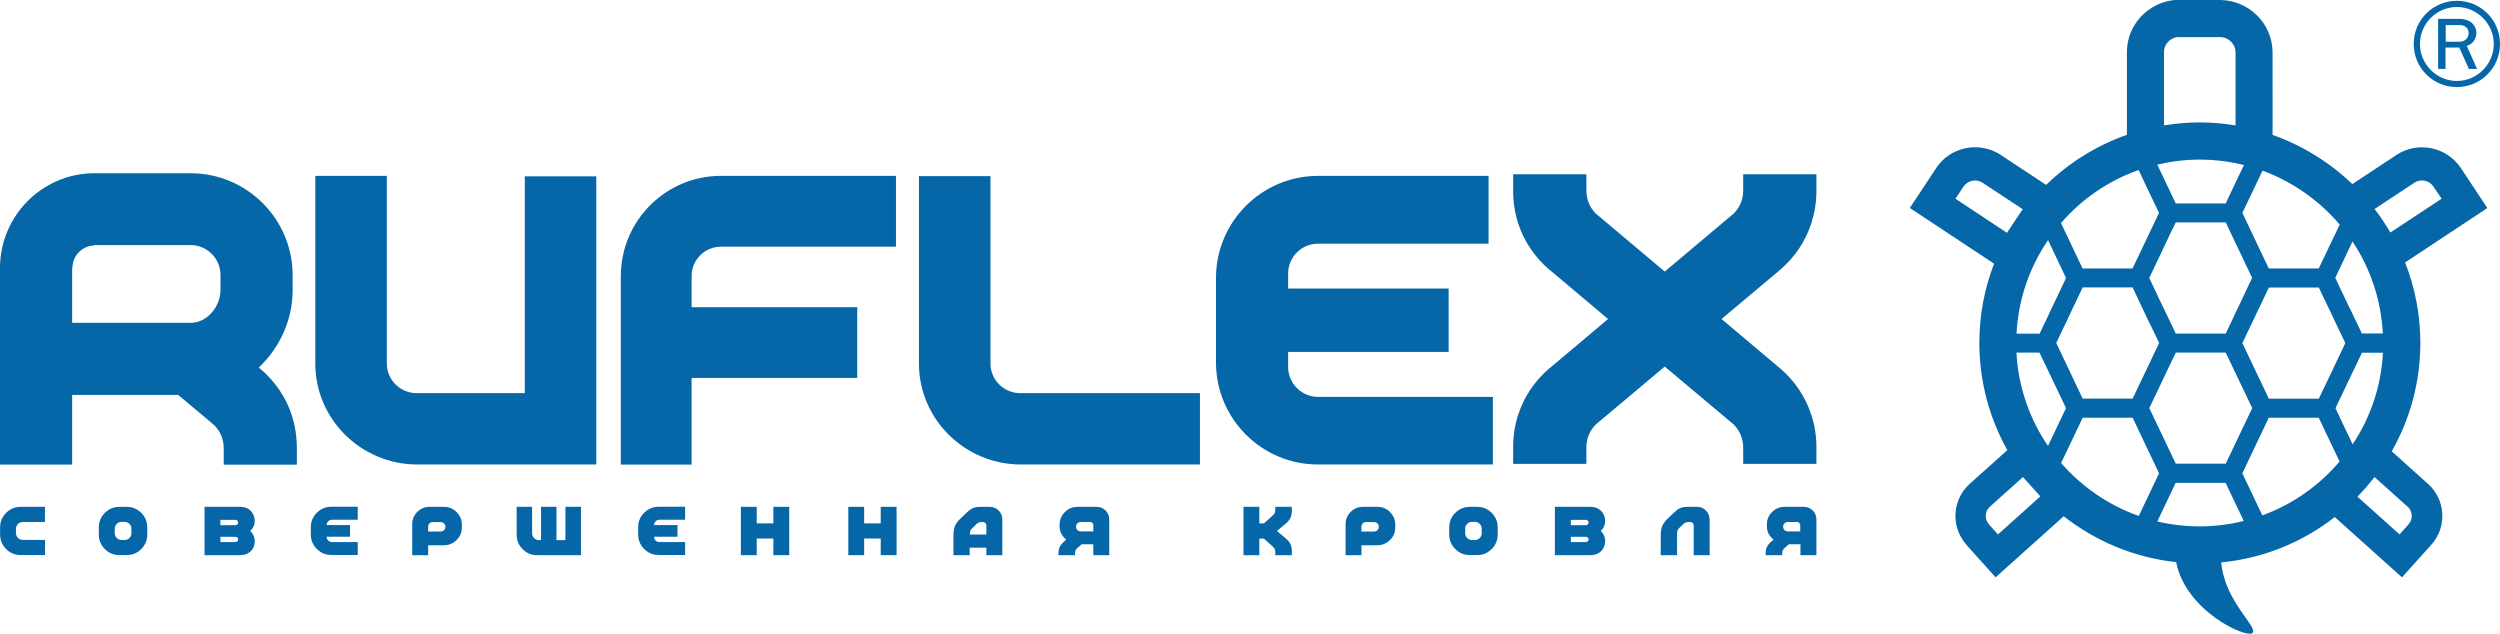 <?xml version="1.0" encoding="UTF-8"?><svg xmlns="http://www.w3.org/2000/svg" viewBox="0 0 249.2 63.17"><g id="a"/><g id="b"><g id="c"><g><path d="M4.48,52.04v-1.52H2.08c-.37,0-.95,.08-1.47,.6-.52,.52-.6,1.09-.6,1.46v.69c0,.37,.08,.94,.6,1.46,.53,.53,1.1,.6,1.47,.6h2.41v-1.51H2.28c-.24,0-.39-.11-.49-.2-.08-.09-.2-.25-.2-.48v-.43c0-.23,.12-.39,.2-.48,.09-.09,.25-.2,.49-.2h2.21" fill="#0567a8"/><path d="M12.41,52.02c.24,0,.4,.11,.49,.2,.09,.08,.2,.24,.2,.47v.46c0,.23-.11,.39-.2,.48-.09,.09-.25,.2-.49,.2h-.29c-.23,0-.39-.11-.48-.2-.09-.09-.2-.25-.2-.48v-.46c0-.23,.11-.39,.2-.47,.09-.1,.25-.2,.48-.2h.29m-.49-1.5c-.37,0-.94,.08-1.47,.6-.52,.52-.6,1.09-.6,1.46v.69c0,.37,.07,.94,.6,1.46,.52,.53,1.09,.6,1.47,.6h.69c.37,0,.94-.07,1.47-.6,.52-.52,.6-1.09,.6-1.46v-.69c0-.37-.08-.94-.6-1.46-.53-.52-1.1-.6-1.47-.6h-.69Z" fill="#0567a8" fill-rule="evenodd"/><path d="M21.97,52.35v-.53h1.51c.15,0,.26,.12,.26,.27,0,.14-.12,.26-.26,.26h-1.51m1.51,1.16c.15,0,.26,.12,.26,.26s-.12,.26-.26,.26h-1.51v-.52h1.51Zm-3.09-2.99v4.82h3.53c.24,0,.74-.04,1.12-.44,.24-.25,.35-.6,.35-.96,0-.4-.16-.75-.44-1.01,.28-.25,.44-.6,.44-1,0-.36-.12-.71-.35-.96-.38-.42-.89-.45-1.12-.45h-3.53Z" fill="#0567a8" fill-rule="evenodd"/><path d="M35.66,54.03h-2.58c-.14,0-.27-.06-.35-.14-.05-.04-.17-.17-.17-.39h2.33v-1.16h-2.33c0-.22,.12-.34,.17-.38,.08-.08,.21-.15,.35-.15h2.58v-1.3h-2.62c-.37,0-.94,.08-1.46,.6-.52,.52-.6,1.09-.6,1.46v.69c0,.37,.08,.94,.6,1.46,.52,.53,1.09,.6,1.46,.6h2.62v-1.31" fill="#0567a8"/><path d="M42.68,54.35h1.57c.35,0,.83-.09,1.26-.52,.45-.44,.53-.92,.53-1.27v-.25c0-.35-.08-.83-.53-1.27-.43-.44-.91-.52-1.26-.52h-1.45c-.93,0-1.71,.77-1.71,1.71v3.11h1.59v-.99m0-1.38v-.49c0-.24,.21-.44,.44-.44h.81c.25,0,.47,.2,.47,.47s-.22,.47-.47,.47h-1.25Z" fill="#0567a8" fill-rule="evenodd"/><path d="M57.9,50.52h-1.54v3.32h-.89v-3.32h-1.54v3.32h-.21c-.23,0-.4-.11-.48-.2-.09-.09-.2-.25-.2-.48v-2.64h-1.54v2.76c0,.37,.07,.94,.6,1.46,.52,.53,1.09,.6,1.46,.6h4.35v-4.82" fill="#0567a8"/><path d="M68.29,54.03h-2.57c-.15,0-.28-.06-.36-.14-.04-.04-.16-.17-.16-.39h2.33v-1.16h-2.33c0-.22,.12-.34,.16-.38,.08-.08,.21-.15,.36-.15h2.57v-1.3h-2.61c-.38,0-.95,.08-1.47,.6-.52,.52-.6,1.09-.6,1.46v.69c0,.37,.08,.94,.6,1.46,.52,.53,1.09,.6,1.47,.6h2.61v-1.31" fill="#0567a8"/><polyline points="77.09 50.52 77.09 52.17 75.43 52.17 75.43 50.52 73.85 50.52 73.85 55.34 75.43 55.34 75.43 53.68 77.09 53.68 77.09 55.34 78.67 55.34 78.67 50.52 77.09 50.52" fill="#0567a8"/><polyline points="87.79 50.52 87.79 52.17 86.14 52.17 86.14 50.52 84.56 50.52 84.56 55.34 86.14 55.34 86.14 53.68 87.79 53.68 87.79 55.34 89.37 55.34 89.37 50.52 87.79 50.52" fill="#0567a8"/><path d="M98.33,53.28h-1.65v-.11c0-.25,.11-.39,.23-.51l.46-.45c.09-.08,.22-.17,.42-.17h.21c.18,0,.32,.15,.32,.33v.91m0,1.31v.75h1.59v-3.58c0-.68-.56-1.24-1.24-1.24h-.9c-.54,0-.89,.08-1.39,.56l-.72,.69c-.19,.18-.38,.44-.48,.69-.1,.27-.14,.64-.14,.88v2h1.62v-.75h1.65Z" fill="#0567a8" fill-rule="evenodd"/><path d="M108.98,54.25v1.09h1.59v-3.58c0-.68-.56-1.24-1.24-1.24h-1.91c-.35,0-.83,.08-1.27,.52-.44,.44-.53,.92-.53,1.27v.15c0,.33,.09,.6,.21,.81,.11,.19,.28,.38,.45,.52l-.31,.28c-.15,.15-.29,.32-.37,.51-.06,.17-.09,.38-.09,.55v.21h1.65v-.21c0-.11,.02-.31,.2-.47l.46-.41h1.16m0-1.28h-1.25c-.26,0-.47-.2-.47-.47s.21-.47,.47-.47h.92c.19,0,.33,.15,.33,.33v.6Z" fill="#0567a8" fill-rule="evenodd"/><path d="M125.53,50.52h-1.58v4.82h1.58v-1.65h.46l.9,.81c.08,.08,.23,.24,.23,.51v.33h1.65v-.4c0-.24-.05-.52-.14-.72-.1-.2-.3-.41-.46-.55l-.89-.74,.89-.74c.17-.14,.36-.36,.46-.55,.09-.2,.14-.47,.14-.72v-.4h-1.65v.33c0,.28-.14,.43-.23,.51l-.9,.81h-.46v-1.65" fill="#0567a8"/><path d="M135.72,54.35h1.57c.35,0,.82-.09,1.27-.52,.44-.44,.52-.92,.52-1.27v-.25c0-.35-.09-.83-.52-1.27-.44-.44-.92-.52-1.27-.52h-1.45c-.93,0-1.71,.77-1.71,1.71v3.11h1.58v-.99m0-1.38v-.49c0-.24,.21-.44,.44-.44h.82c.25,0,.47,.2,.47,.47s-.22,.47-.47,.47h-1.26Z" fill="#0567a8" fill-rule="evenodd"/><path d="M147.02,52.02c.23,0,.39,.11,.48,.2,.09,.08,.2,.24,.2,.47v.46c0,.23-.11,.39-.2,.48-.09,.09-.25,.2-.48,.2h-.29c-.23,0-.39-.11-.48-.2-.09-.09-.2-.25-.2-.48v-.46c0-.23,.11-.39,.2-.47,.09-.1,.25-.2,.48-.2h.29m-.49-1.5c-.37,0-.94,.08-1.47,.6-.52,.52-.6,1.09-.6,1.46v.69c0,.37,.08,.94,.6,1.46,.53,.53,1.1,.6,1.47,.6h.69c.38,0,.94-.07,1.47-.6,.52-.52,.6-1.09,.6-1.46v-.69c0-.37-.08-.94-.6-1.46-.52-.52-1.09-.6-1.47-.6h-.69Z" fill="#0567a8" fill-rule="evenodd"/><path d="M156.58,52.35v-.53h1.51c.14,0,.26,.12,.26,.27,0,.14-.11,.26-.26,.26h-1.51m1.51,1.16c.14,0,.26,.12,.26,.26s-.11,.26-.26,.26h-1.51v-.52h1.51Zm-3.1-2.99v4.82h3.53c.24,0,.75-.04,1.12-.44,.24-.25,.36-.6,.36-.96,0-.4-.15-.75-.44-1.01,.28-.25,.44-.6,.44-1,0-.36-.12-.71-.36-.96-.38-.42-.88-.45-1.12-.45h-3.53Z" fill="#0567a8" fill-rule="evenodd"/><path d="M170.41,51.76c0-.68-.56-1.24-1.24-1.24h-.91c-.54,0-.88,.08-1.38,.56l-.72,.69c-.18,.18-.38,.44-.48,.69-.1,.27-.14,.64-.14,.88v2h1.63v-2.21c0-.25,.11-.4,.23-.51l.43-.41c.1-.08,.22-.17,.43-.17h.24c.19,0,.33,.15,.33,.33v2.97h1.59v-3.58" fill="#0567a8"/><path d="M179.47,54.25v1.09h1.59v-3.58c0-.68-.56-1.24-1.24-1.24h-1.91c-.35,0-.83,.08-1.27,.52-.45,.44-.52,.92-.52,1.27v.15c0,.33,.09,.6,.21,.81,.11,.19,.28,.38,.45,.52l-.31,.28c-.16,.15-.29,.32-.37,.51-.07,.17-.1,.38-.1,.55v.21h1.65v-.21c0-.11,.02-.31,.21-.47l.45-.41h1.15m0-1.28h-1.25c-.26,0-.47-.2-.47-.47s.21-.47,.47-.47h.91c.19,0,.33,.15,.33,.33v.6Z" fill="#0567a8" fill-rule="evenodd"/><path d="M238.27,23.17c-.48-.81-1-1.6-1.57-2.34l3.97-2.62c.63-.41,1.48-.24,1.9,.39l.81,1.21-5.1,3.36m1.71,27.33c.51,.46,.55,1.26,.09,1.77l-.89,1-4.2-3.76c.6-.61,1.15-1.25,1.67-1.92l.03-.04,3.29,2.95Zm-5.95-7.19l-1.24-2.62,1.24-2.6c.59-1.23,1.19-2.5,1.4-2.93h2.09c-.17,3.37-1.26,6.49-3.02,9.13-.15-.32-.31-.65-.46-.97Zm-8.53,8.06c-.7-1.48-1.71-3.59-1.97-4.14l-.02-.06,1.24-2.61c.58-1.22,1.18-2.48,1.39-2.92h4.98c.2,.43,.81,1.7,1.39,2.92l.69,1.44c-2.03,2.4-4.68,4.28-7.7,5.37Zm-6.25,1.1c-1.45,0-2.86-.17-4.22-.49,.69-1.44,1.57-3.3,1.83-3.85h4.98c.03,.07,.07,.16,.12,.26l1.45,3.04c.08,.17,.16,.34,.23,.5-1.41,.35-2.88,.54-4.4,.54Zm-13.81-6.32l.76-1.59c.58-1.22,1.18-2.48,1.39-2.92h4.98c.21,.43,.81,1.7,1.39,2.92l1.24,2.61-.02,.06c-.27,.55-1.3,2.72-2,4.2-3.02-1.07-5.68-2.91-7.74-5.28Zm-1.3-1.69c-1.83-2.68-2.97-5.87-3.15-9.31h2.3c.2,.44,.81,1.71,1.4,2.93l1.24,2.6-1.25,2.62c-.19,.39-.38,.78-.55,1.15Zm-5,8.81l-.89-1c-.47-.52-.42-1.31,.1-1.77h0l3.29-2.95,1.73,1.93-4.22,3.79Zm.91-30.06l-5.14-3.4,.8-1.21c.42-.62,1.27-.8,1.89-.39l4.01,2.64-1.56,2.35Zm4.08,.71c.18,.38,.38,.8,.57,1.2l1.23,2.59-.42,.9c-.15,.32-.34,.69-.53,1.11l-.32,.67c-.1,.22-.21,.44-.32,.67l-.21,.46c-.08,.17-.16,.33-.23,.48l-.24,.5c-.16,.33-.28,.6-.36,.76h-2.3c.17-3.45,1.31-6.64,3.14-9.33Zm9.04-6.97c.21,.43,.44,.92,.67,1.42l1.36,2.85-1.23,2.59c-.58,1.23-1.2,2.51-1.41,2.95h-4.98c-.21-.44-.81-1.72-1.4-2.95l-.75-1.58c2.06-2.38,4.72-4.22,7.74-5.28Zm6.08-1.04c1.53,0,3,.19,4.42,.54l-.55,1.14c-.54,1.14-1.09,2.28-1.27,2.69h-4.98c-.19-.41-.73-1.55-1.28-2.69l-.56-1.18c1.36-.32,2.77-.5,4.22-.5Zm-3.56-10.7c0-.75,.55-1.37,1.27-1.51h4.32c.85,0,1.55,.68,1.55,1.53v7.27c-1.17-.19-2.35-.3-3.57-.3s-2.4,.11-3.56,.3V5.2Zm9.83,11.8c3.01,1.11,5.66,2.98,7.69,5.38l-.68,1.42c-.59,1.23-1.2,2.51-1.41,2.95h-4.98c-.21-.44-.82-1.72-1.4-2.95l-1.23-2.59,1.36-2.85c.23-.48,.45-.95,.65-1.36Zm-2.01,17.19l.42-.89c.16-.33,.34-.71,.53-1.1l.32-.68c.11-.23,.21-.45,.32-.67l.22-.46c.08-.16,.16-.33,.23-.48l.24-.5c.16-.33,.28-.6,.36-.76h4.98c.08,.16,.2,.42,.36,.76l.24,.5c.08,.15,.15,.32,.23,.48l.22,.46c.11,.22,.21,.44,.32,.67l.32,.68c.19,.4,.37,.78,.53,1.1l.42,.89-1.24,2.61c-.58,1.22-1.19,2.49-1.4,2.93h-4.98c-.21-.44-.82-1.71-1.4-2.93l-1.24-2.61Zm-8.04,3.88c.59-1.23,1.19-2.5,1.4-2.93h4.98c.21,.44,.81,1.71,1.4,2.93l1.24,2.6-1.25,2.62c-.58,1.22-1.18,2.48-1.39,2.92h-4.98c-.21-.44-.81-1.7-1.39-2.92l-1.25-2.62,1.24-2.6Zm-1.24-10.38l1.23-2.59c.58-1.23,1.19-2.51,1.41-2.94h4.98c.21,.44,.82,1.71,1.4,2.94l1.23,2.59-.43,.9c-.15,.32-.33,.69-.52,1.11l-.32,.67c-.11,.22-.21,.44-.32,.67l-.22,.46c-.08,.17-.16,.33-.22,.48l-.24,.5c-.16,.33-.29,.6-.36,.76h-4.98c-.07-.16-.2-.43-.36-.76l-.24-.5c-.07-.15-.15-.31-.23-.48l-.22-.46c-.11-.22-.21-.44-.32-.67l-.33-.67c-.19-.41-.37-.78-.52-1.11l-.43-.9Zm.03,4.5c.19,.4,.37,.78,.53,1.1l.42,.89-1.24,2.61c-.58,1.22-1.19,2.49-1.4,2.93h-4.98c-.2-.44-.81-1.71-1.39-2.93l-1.24-2.61,.42-.89c.15-.33,.33-.71,.53-1.1l.32-.68c.11-.23,.21-.45,.31-.67l.22-.46c.09-.16,.16-.33,.23-.48l.24-.5c.16-.33,.29-.6,.36-.76h4.98c.08,.16,.2,.42,.36,.76l.23,.5c.08,.15,.15,.32,.23,.48l.22,.46c.1,.22,.2,.44,.31,.67l.33,.68Zm20.24-8.11c1.76,2.66,2.84,5.78,3.01,9.15h-2.09c-.08-.16-.2-.43-.36-.76l-.24-.5c-.07-.15-.15-.31-.23-.48l-.22-.46c-.11-.22-.22-.44-.33-.67l-.32-.67c-.19-.41-.37-.78-.53-1.11l-.42-.9,1.23-2.59c.16-.34,.33-.69,.48-1.02Zm13.43-3.35l-2.62-3.96-.03-.04h0c-1.42-2.11-4.28-2.69-6.41-1.3l-.02,.02-4.38,2.89c-2.25-2.16-4.95-3.84-7.95-4.9V5.2c-.02-2.85-2.36-5.17-5.23-5.2h-4.52c-2.67,.25-4.76,2.48-4.77,5.17V13.44c-3.05,1.07-5.79,2.79-8.05,4.99l-4.52-2.98-.02-.02c-2.13-1.38-5-.81-6.41,1.3h0l-.02,.04-2.62,3.96,2.75,1.82,5.57,3.68,.08,.05c-.95,2.45-1.47,5.11-1.47,7.89,0,3.88,1.02,7.53,2.79,10.7l-3.75,3.36-.02,.02c-1.73,1.57-1.88,4.25-.34,6.01h0l.02,.04,2.92,3.25,6.79-6.09c3.16,2.48,7.01,4.12,11.21,4.57,.93,4.87,7.01,7.64,7.61,7.06,.59-.59-2.77-3.11-3.12-7.03,4.24-.41,8.13-2.03,11.32-4.52l6.7,6.01,2.92-3.25,.04-.04h0c1.54-1.75,1.39-4.43-.34-6.01l-.03-.02-3.61-3.24c1.81-3.2,2.85-6.88,2.85-10.81,0-2.82-.54-5.53-1.52-8.02l5.46-3.61,2.75-1.82Z" fill="#0567a8"/><path d="M21.98,28.91h0c0,1.64-1.33,3.27-2.98,3.27H7.19v-5.47h.03c0-1.21,.96-2.2,2.16-2.24v-.04h9.62c1.64,0,2.98,1.34,2.98,2.99h0v1.5m7.13,12.54c-.59-1.85-1.69-3.44-3.13-4.67h-.02l-.17-.15c2.05-1.92,3.35-4.66,3.38-7.61v-1.67c-.04-5.55-4.56-10.06-10.11-10.09H9.21C4.15,17.38,.07,21.51,0,26.59h0v19.72H7.19v-6.94h10.58l3.16,2.65,.43,.37c.59,.58,.94,1.38,.94,2.27h0v1.66h7.29v-1.66c0-1.13-.17-2.2-.49-3.21Z" fill="#0567a8"/><path d="M148.81,39.56h-17.43c-1.61,0-2.93-1.29-2.98-2.89v-1.59h16v-6.32h-16v-1.5c0-1.64,1.34-2.97,2.98-2.97h17v-6.76h-17.05c-5.55,.03-10.07,4.53-10.12,10.08h0v8.58h0c.03,5.59,4.58,10.11,10.17,10.11h17.43v-6.75" fill="#0567a8"/><path d="M52.31,39.19h-10.77c-1.65,0-2.98-1.33-2.98-2.95h0V17.53h-7.13v18.75h0c.02,5.5,4.53,9.97,10.08,10.02h17.93V17.58h-7.13v21.61" fill="#0567a8"/><path d="M111.21,39.19h-9.5c-1.65,0-2.98-1.32-2.98-2.95h0V17.56h-7.13v18.73h0c.03,5.49,4.53,9.96,10.08,10.01h17.93v-7.11h-8.4" fill="#0567a8"/><path d="M177.43,26.9c1.44-1.22,2.54-2.82,3.13-4.67,.32-1,.5-2.07,.5-3.21v-1.65h-7.3v1.65h0c0,.89-.36,1.69-.95,2.27l-.43,.36-6.44,5.42-6.44-5.42-.43-.36c-.58-.58-.94-1.38-.94-2.27v-1.65h-7.3v1.65c0,1.13,.17,2.21,.49,3.21,.6,1.86,1.7,3.45,3.13,4.67h.02l5.82,4.9-5.82,4.9h-.02c-1.44,1.23-2.54,2.83-3.13,4.68-.32,1-.49,2.07-.49,3.2v1.66h7.3v-1.66c0-.89,.36-1.69,.94-2.27l.43-.36,6.44-5.41,6.44,5.41,.43,.36c.58,.58,.95,1.38,.95,2.27h0v1.66h7.3v-1.66c0-1.13-.17-2.21-.5-3.2-.59-1.85-1.69-3.45-3.13-4.67h0l-5.83-4.91,5.83-4.89h0" fill="#0567a8"/><path d="M71.79,17.53h0c-5.43,.04-9.85,4.44-9.9,9.88h-.01v18.9h7.06v-8.64h16.51v-7.05h-16.51v-3.11c0-1.61,1.31-2.92,2.92-2.92h17.45v-7.06h-17.51" fill="#0567a8"/><path d="M245.07,4.16c.28,0,.55-.04,.77-.27,.17-.18,.23-.38,.23-.61s-.07-.42-.26-.58c-.23-.19-.5-.2-.65-.2h-1.37v1.66h1.28m.08-2.28c.6,0,.95,.2,1.12,.31,.39,.27,.58,.71,.58,1.1,0,.3-.13,.71-.39,.95-.18,.18-.45,.3-.57,.33l1.02,2.3h-.81l-.96-2.13h-1.37v2.13h-.74V1.88h2.1Zm-.25-1.18c-2.02,0-3.68,1.66-3.68,3.68s1.66,3.69,3.68,3.69,3.68-1.66,3.68-3.69-1.67-3.68-3.68-3.68Zm0-.62c2.38,0,4.3,1.91,4.3,4.3s-1.92,4.3-4.3,4.3-4.3-1.91-4.3-4.3S242.52,.08,244.91,.08Z" fill="#0567a8"/></g></g></g></svg>
